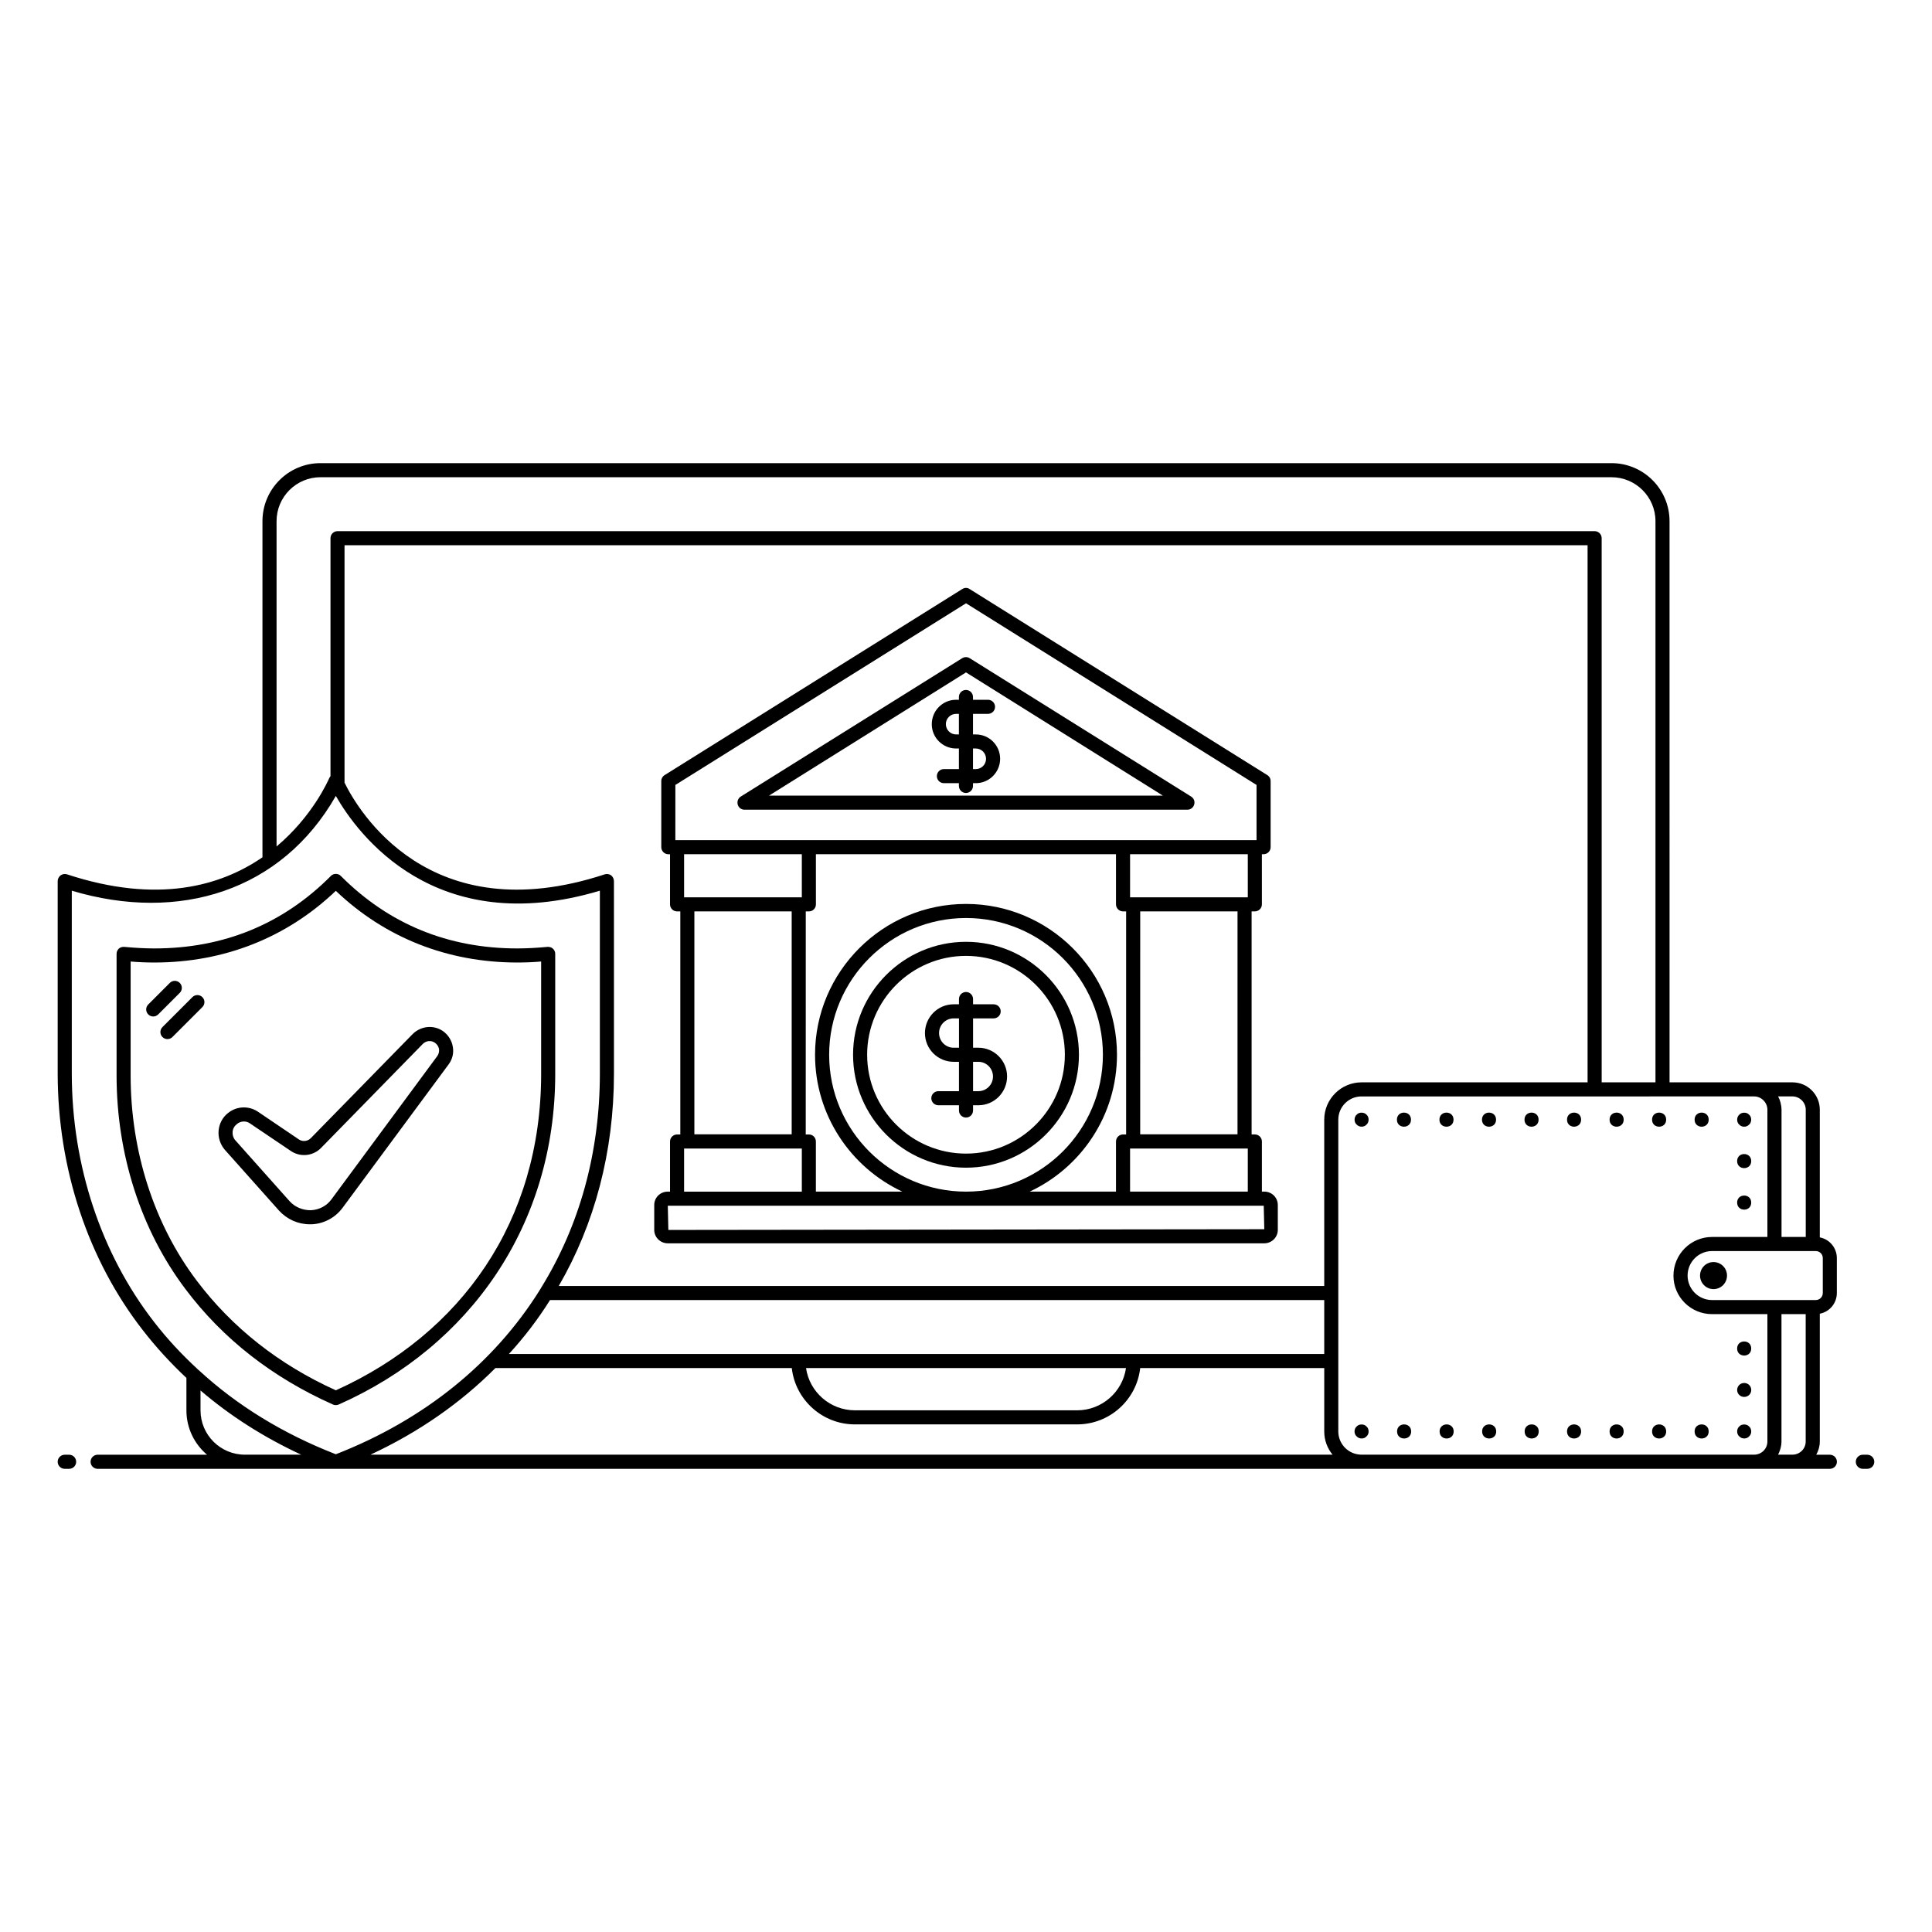 <?xml version="1.0" encoding="UTF-8"?>
<!-- Uploaded to: ICON Repo, www.svgrepo.com, Generator: ICON Repo Mixer Tools -->
<svg fill="#000000" width="800px" height="800px" version="1.1" viewBox="144 144 512 512" xmlns="http://www.w3.org/2000/svg">
 <g>
  <path d="m604.92 524.65c-0.738-0.594-0.734-2.019 0-2.609 0.57-0.723 2.043-0.723 2.613 0 0.742 0.598 0.746 2.008 0 2.609-0.551 0.695-1.898 0.797-2.613 0z"/>
  <path d="m638.84 529.52h-1.168c-1.031 0-1.867 0.836-1.867 1.867s0.836 1.867 1.867 1.867h1.168c1.031 0 1.867-0.836 1.867-1.867s-0.836-1.867-1.867-1.867z"/>
  <path d="m162.32 529.52h-1.168c-1.031 0-1.867 0.836-1.867 1.867s0.836 1.867 1.867 1.867h1.168c1.031 0 1.867-0.836 1.867-1.867-0.004-1.031-0.836-1.867-1.867-1.867z"/>
  <path d="m628.93 529.52h-3.609c0.582-1.039 0.945-2.215 0.945-3.488v-33.887c2.574-0.484 4.516-2.762 4.516-5.484v-9.254c0-2.723-1.941-5-4.516-5.484v-33.848c0-3.996-3.246-7.242-7.238-7.242h-32.578l-0.004-148.72c0-8.477-6.898-15.375-15.375-15.375h-342.14c-8.48 0-15.375 6.898-15.375 15.375v89.078c-10.973 7.539-27.652 12.465-51.801 4.516-0.598-0.188-1.195-0.074-1.68 0.262-0.484 0.375-0.785 0.934-0.785 1.531v50.941c0 25.227 8.023 49.449 22.617 68.145 3.508 4.516 7.352 8.695 11.496 12.578v8.582c0 4.731 2.121 8.938 5.469 11.773h-29c-1.031 0-1.867 0.836-1.867 1.867s0.836 1.867 1.867 1.867h459.06c1.031 0 1.867-0.836 1.867-1.867s-0.836-1.867-1.867-1.867zm-322.98-153.55c-0.484-0.336-1.121-0.449-1.68-0.262-46.645 15.336-65.492-17.199-68.965-24.293v-62.918h329.42v142.34l-59.898-0.004c-5.449 0-9.891 4.441-9.891 9.891v44.074h-202.86c9.516-16.422 14.629-35.527 14.629-56.352l-0.004-50.941c0-0.598-0.297-1.156-0.746-1.531zm302.92 58.594c1.918 0 3.508 1.621 3.508 3.508v33.738h-14.668c-5.637 0-10.227 4.59-10.227 10.262 0 5.637 4.59 10.188 10.227 10.188h14.668v33.773c0 1.902-1.566 3.469-3.508 3.469h-104.05c-3.394 0-6.156-2.762-6.156-6.156v-82.625c0-3.394 2.762-6.156 6.156-6.156zm6.348 94.926c0.531-1.066 0.883-2.172 0.887-3.434 0-0.008 0.004-0.016 0.004-0.023v-33.777h6.418v33.777c0 1.914-1.574 3.469-3.508 3.469h-3.805c0.004-0.004 0.004-0.008 0.004-0.012zm-325.46-40.965h205.18v14.293h-216.07c4.066-4.441 7.723-9.215 10.895-14.293zm-14.48 18.027h78.555c0.934 8.398 8.098 14.926 16.719 14.926h58.891c8.656 0 15.785-6.531 16.719-14.926h48.777v16.793c0 2.352 0.82 4.477 2.203 6.156h-254.96c12.762-5.934 23.883-13.695 33.102-22.949zm167.12 0c-0.895 6.309-6.383 11.195-12.949 11.195h-58.891c-6.566 0-12.055-4.891-12.949-11.195zm184.66-29.148v9.254c0 1.043-0.82 1.867-1.867 1.867h-27.469c-3.582 0-6.492-2.91-6.492-6.492 0-3.582 2.91-6.492 6.492-6.492h27.469c1.043 0 1.867 0.82 1.867 1.863zm-4.516-39.332v33.734h-6.418v-33.734c0-0.008-0.004-0.012-0.004-0.016-0.004-1.16-0.406-2.606-0.781-3.231-0.039-0.113-0.074-0.188-0.113-0.262h3.809c1.898-0.004 3.508 1.605 3.508 3.508zm-393.61-167.6h342.14c6.418 0 11.645 5.223 11.645 11.645v148.71h-14.254l-0.004-144.2c0-1.031-0.836-1.867-1.867-1.867h-333.14c-1.031 0-1.867 0.836-1.867 1.867v63.07c-0.113 0.148-0.223 0.297-0.297 0.449-0.375 0.82-4.477 10.188-13.996 18.176v-86.211c0-6.422 5.223-11.645 11.645-11.645zm-44.113 223.84c-14.031-18.062-21.793-41.461-21.793-65.867v-48.402c28.469 8.516 55.613 0.066 69.973-25.117 5.711 10 26.199 38.215 69.973 25.117v48.402c0 21.121-5.449 40.492-15.598 56.875-0.113 0.223-0.223 0.41-0.375 0.598v0.012c-0.004 0.012-0.004 0.027-0.012 0.039-12.016 19.176-30.449 34.246-53.992 43.426-13.957-5.449-26.125-12.875-36.312-22.281-0.113-0.074-0.262-0.188-0.375-0.336-4.176-3.844-8.02-7.984-11.488-12.465zm12.316 18.176c7.875 6.754 16.793 12.426 26.684 17.016h-14.926c-6.492 0-11.754-5.262-11.754-11.754z"/>
  <path d="m232.25 516.22c0.223 0.113 0.484 0.148 0.746 0.148s0.523-0.039 0.746-0.148c34.844-15.441 57.398-47.59 57.398-87.625v-31.832c0-0.523-0.223-1.008-0.633-1.379-0.375-0.336-0.895-0.484-1.418-0.449-2.875 0.262-5.484 0.41-7.984 0.41-18.359 0-34.074-6.457-46.797-19.219-0.672-0.711-1.941-0.711-2.613 0-12.688 12.762-28.438 19.219-46.797 19.219-2.5 0-5.113-0.148-7.949-0.41-0.559-0.039-1.043 0.113-1.457 0.449-0.375 0.375-0.598 0.859-0.598 1.379v32.242c0 20.898 6.457 40.977 18.25 56.613 9.922 13.211 23.094 23.473 39.105 30.602zm-53.629-87.215v-30.191c2.203 0.188 4.254 0.262 6.269 0.262 18.473 0 35.082-6.566 48.105-18.996 13.023 12.426 29.633 18.996 48.105 18.996 2.016 0 4.066-0.074 6.309-0.262v29.781c0 39.004-21.125 68.824-54.41 83.855-15.078-6.828-27.469-16.605-36.871-29.07-11.312-14.965-17.508-34.297-17.508-54.375z"/>
  <path d="m226.09 468.45h0.523c3.246-0.148 6.234-1.754 8.172-4.367l28.062-37.953c1.043-1.379 1.457-3.059 1.156-4.703-0.262-1.68-1.23-3.172-2.574-4.144-2.5-1.754-5.859-1.418-8.062 0.746l-26.98 27.578c-0.82 0.859-2.129 1.008-3.098 0.41l-11.082-7.5c-2.426-1.531-5.523-1.344-7.727 0.41-1.457 1.121-2.352 2.762-2.539 4.629-0.188 1.828 0.41 3.695 1.605 5.113l14.367 16.121c2.133 2.352 5.078 3.66 8.176 3.66zm-20.449-24.52c0.074-0.82 0.484-1.531 1.156-2.051 0.523-0.449 1.195-0.672 1.828-0.672 0.559 0 1.082 0.148 1.531 0.449l11.121 7.5c2.539 1.566 5.746 1.156 7.801-0.934l26.98-27.578c0.859-0.859 2.203-1.008 3.211-0.297 0.559 0.41 0.969 1.008 1.082 1.68 0.074 0.672-0.074 1.305-0.484 1.867l-28.062 37.992c-1.27 1.715-3.246 2.723-5.375 2.836-2.129 0.039-4.254-0.785-5.711-2.426l-14.367-16.121c-0.523-0.605-0.785-1.426-0.711-2.246z"/>
  <path d="m191.64 404.48c-0.73-0.73-1.91-0.73-2.637 0l-5.715 5.715c-0.73 0.73-0.73 1.91 0 2.637 0.363 0.363 0.844 0.547 1.32 0.547 0.477 0 0.953-0.184 1.32-0.547l5.715-5.715c0.727-0.727 0.727-1.91-0.004-2.637z"/>
  <path d="m194.99 408.25-7.938 7.938c-0.73 0.73-0.73 1.91 0 2.637 0.363 0.363 0.844 0.547 1.32 0.547 0.477 0 0.953-0.184 1.32-0.547l7.938-7.938c0.73-0.73 0.73-1.91 0-2.637-0.73-0.727-1.91-0.727-2.641 0z"/>
  <path d="m341.3 358.58h117.37c0.859 0 1.566-0.559 1.793-1.344 0.262-0.82-0.074-1.68-0.785-2.129l-58.703-36.684c-0.598-0.375-1.344-0.375-1.977 0l-58.703 36.684c-0.711 0.449-1.008 1.305-0.785 2.129 0.223 0.785 0.934 1.344 1.793 1.344zm58.703-36.387 52.172 32.656h-104.38z"/>
  <path d="m320.96 473.49h158.09c1.977 0 3.582-1.605 3.582-3.547v-6.606c0-1.977-1.605-3.547-3.582-3.547h-0.633v-13.285c0-1.043-0.859-1.867-1.867-1.867h-0.859v-59.109h0.859c1.008 0 1.867-0.82 1.867-1.867l-0.004-13.285h0.449c1.008 0 1.867-0.82 1.867-1.867v-17.504c0-0.672-0.336-1.27-0.895-1.605l-78.859-49.293c-0.598-0.41-1.344-0.41-1.977 0l-78.855 49.297c-0.559 0.336-0.895 0.934-0.895 1.605v17.504c0 1.047 0.859 1.867 1.867 1.867h0.449v13.285c0 1.047 0.859 1.867 1.867 1.867h0.859v59.113h-0.859c-1.008 0-1.867 0.82-1.867 1.867v13.285l-0.602-0.004c-1.977 0-3.582 1.566-3.582 3.547v6.606c0 1.938 1.605 3.543 3.582 3.543zm122.52-25.113h31.199v11.418h-31.199zm28.473-3.769h-25.789l0.004-59.078h25.789zm2.727-62.809h-31.199v-11.422h31.199zm-151.7-29.781 77.027-48.141 76.988 48.141v14.629h-154.02zm33.512 18.359v11.418h-31.199v-11.418zm-2.688 15.152v59.078h-25.789l0.004-59.078zm3.734 0h0.82c1.043 0 1.867-0.82 1.867-1.867l-0.004-13.285h79.527v13.285c0 1.047 0.859 1.867 1.867 1.867h0.82v59.113h-0.82c-1.008 0-1.867 0.82-1.867 1.867v13.285h-22.875c13.66-6.383 23.137-20.227 23.137-36.273 0-22.055-17.949-39.969-40.008-39.969-22.055 0-40.008 17.914-40.008 39.969 0 16.047 9.48 29.891 23.137 36.273h-22.914v-13.285c0-1.043-0.82-1.867-1.867-1.867h-0.82zm42.469 74.266c-20.004 0-36.273-16.27-36.273-36.273 0-19.965 16.27-36.238 36.273-36.238s36.273 16.27 36.273 36.238c0 20.004-16.27 36.273-36.273 36.273zm-74.715-11.418h31.199v11.418h-31.199zm153.61 15.148 0.148 6.231-157.93 0.191-0.148-6.418c139.74-0.004 109.6-0.004 157.93-0.004z"/>
  <path d="m400 393.59c-16.496 0-29.93 13.434-29.93 29.93 0 16.496 13.434 29.93 29.93 29.93s29.93-13.434 29.93-29.93c0-16.496-13.438-29.93-29.93-29.93zm0 56.129c-14.441 0-26.199-11.754-26.199-26.199 0-14.441 11.754-26.199 26.199-26.199 14.441 0 26.199 11.754 26.199 26.199-0.004 14.441-11.758 26.199-26.199 26.199z"/>
  <path d="m403.28 421.66h-1.41v-7.777h5.461c1.031 0 1.867-0.836 1.867-1.867s-0.836-1.867-1.867-1.867h-5.461v-1.391c0-1.031-0.836-1.867-1.867-1.867s-1.867 0.836-1.867 1.867v1.391h-1.41c-4.191 0-7.606 3.41-7.606 7.641 0 4.191 3.41 7.602 7.606 7.602h1.41v7.781h-5.461c-1.031 0-1.867 0.836-1.867 1.867s0.836 1.867 1.867 1.867h5.461v1.391c0 1.031 0.836 1.867 1.867 1.867s1.867-0.836 1.867-1.867v-1.391h1.41c4.191 0 7.606-3.41 7.606-7.641 0-4.195-3.414-7.606-7.606-7.606zm-6.547 0c-2.137 0-3.871-1.734-3.871-3.902 0-2.137 1.738-3.875 3.871-3.875h1.41v7.777zm6.547 11.512h-1.41v-7.781h1.41c2.137 0 3.871 1.738 3.871 3.906 0 2.137-1.734 3.875-3.871 3.875z"/>
  <path d="m402.6 338.63h-0.746v-5.449h3.977c1.031 0 1.867-0.836 1.867-1.867s-0.836-1.867-1.867-1.867h-3.977v-0.734c0-1.031-0.836-1.867-1.867-1.867s-1.867 0.836-1.867 1.867v0.734h-0.746c-3.555 0-6.445 2.891-6.445 6.469 0 3.555 2.891 6.445 6.445 6.445h0.746v5.453h-3.977c-1.031 0-1.867 0.836-1.867 1.867s0.836 1.867 1.867 1.867h3.977v0.734c0 1.031 0.836 1.867 1.867 1.867s1.867-0.836 1.867-1.867v-0.734h0.746c3.555 0 6.445-2.891 6.445-6.473-0.004-3.559-2.894-6.445-6.445-6.445zm-5.227 0c-1.496 0-2.711-1.219-2.711-2.738 0-1.496 1.219-2.711 2.711-2.711h0.746v5.449zm5.227 9.184h-0.746v-5.453h0.746c1.496 0 2.711 1.219 2.711 2.742 0 1.492-1.219 2.711-2.711 2.711z"/>
  <path d="m506.14 522.04c-0.57-0.723-2.043-0.723-2.613 0-0.734 0.59-0.758 2 0 2.609 0.711 0.797 2.062 0.699 2.613 0 0.742-0.598 0.746-2.008 0-2.609z"/>
  <path d="m596.82 523.35c0 2.488-3.731 2.488-3.731 0 0-2.488 3.731-2.488 3.731 0"/>
  <path d="m574.29 523.35c0 2.488-3.734 2.488-3.734 0 0-2.488 3.734-2.488 3.734 0"/>
  <path d="m563.01 523.35c0 2.488-3.731 2.488-3.731 0 0-2.488 3.731-2.488 3.731 0"/>
  <path d="m585.55 523.35c0 2.488-3.734 2.488-3.734 0 0-2.488 3.734-2.488 3.734 0"/>
  <path d="m540.51 523.35c0 2.488-3.734 2.488-3.734 0 0-2.488 3.734-2.488 3.734 0"/>
  <path d="m529.24 523.35c0 2.488-3.731 2.488-3.731 0 0-2.488 3.731-2.488 3.731 0"/>
  <path d="m517.97 523.35c0 2.488-3.731 2.488-3.731 0 0-2.488 3.731-2.488 3.731 0"/>
  <path d="m551.78 523.35c0 2.488-3.734 2.488-3.734 0 0-2.488 3.734-2.488 3.734 0"/>
  <path d="m606.23 514.2c1.043 0 1.867-0.82 1.867-1.828 0-1.047-0.82-1.867-1.867-1.867s-1.867 0.82-1.867 1.867c0 1.008 0.82 1.828 1.867 1.828z"/>
  <path d="m608.09 501.37c0 2.488-3.731 2.488-3.731 0 0-2.488 3.731-2.488 3.731 0"/>
  <path d="m608.09 462.7c0 2.488-3.731 2.488-3.731 0s3.731-2.488 3.731 0"/>
  <path d="m608.09 451.7c0 2.488-3.731 2.488-3.731 0 0-2.488 3.731-2.488 3.731 0"/>
  <path d="m604.92 442.03c0.672 0.742 1.93 0.754 2.613 0 0.715-0.574 0.754-2.008 0-2.613-0.609-0.758-2.055-0.691-2.613 0-0.719 0.578-0.754 2.008 0 2.613z"/>
  <path d="m585.55 440.72c0 2.488-3.734 2.488-3.734 0 0-2.488 3.734-2.488 3.734 0"/>
  <path d="m540.47 440.72c0 2.488-3.731 2.488-3.731 0 0-2.488 3.731-2.488 3.731 0"/>
  <path d="m596.82 440.72c0 2.488-3.731 2.488-3.731 0 0-2.488 3.731-2.488 3.731 0"/>
  <path d="m517.93 440.72c0 2.488-3.731 2.488-3.731 0 0-2.488 3.731-2.488 3.731 0"/>
  <path d="m529.2 440.72c0 2.488-3.734 2.488-3.734 0 0-2.488 3.734-2.488 3.734 0"/>
  <path d="m574.29 440.72c0 2.488-3.734 2.488-3.734 0 0-2.488 3.734-2.488 3.734 0"/>
  <path d="m551.74 440.72c0 2.488-3.731 2.488-3.731 0 0-2.488 3.731-2.488 3.731 0"/>
  <path d="m563.01 440.72c0 2.488-3.731 2.488-3.731 0 0-2.488 3.731-2.488 3.731 0"/>
  <path d="m503.53 439.41c-0.719 0.578-0.754 2.008 0 2.613 0.719 0.793 2.051 0.699 2.613 0 0.715-0.574 0.754-2.008 0-2.613-0.555-0.688-2.004-0.762-2.613 0z"/>
  <path d="m598.09 478.46c-1.973 0-3.562 1.594-3.562 3.586 0 1.973 1.594 3.586 3.562 3.586 1.992 0 3.586-1.613 3.586-3.586 0-1.992-1.594-3.586-3.586-3.586z"/>
 </g>
</svg>
